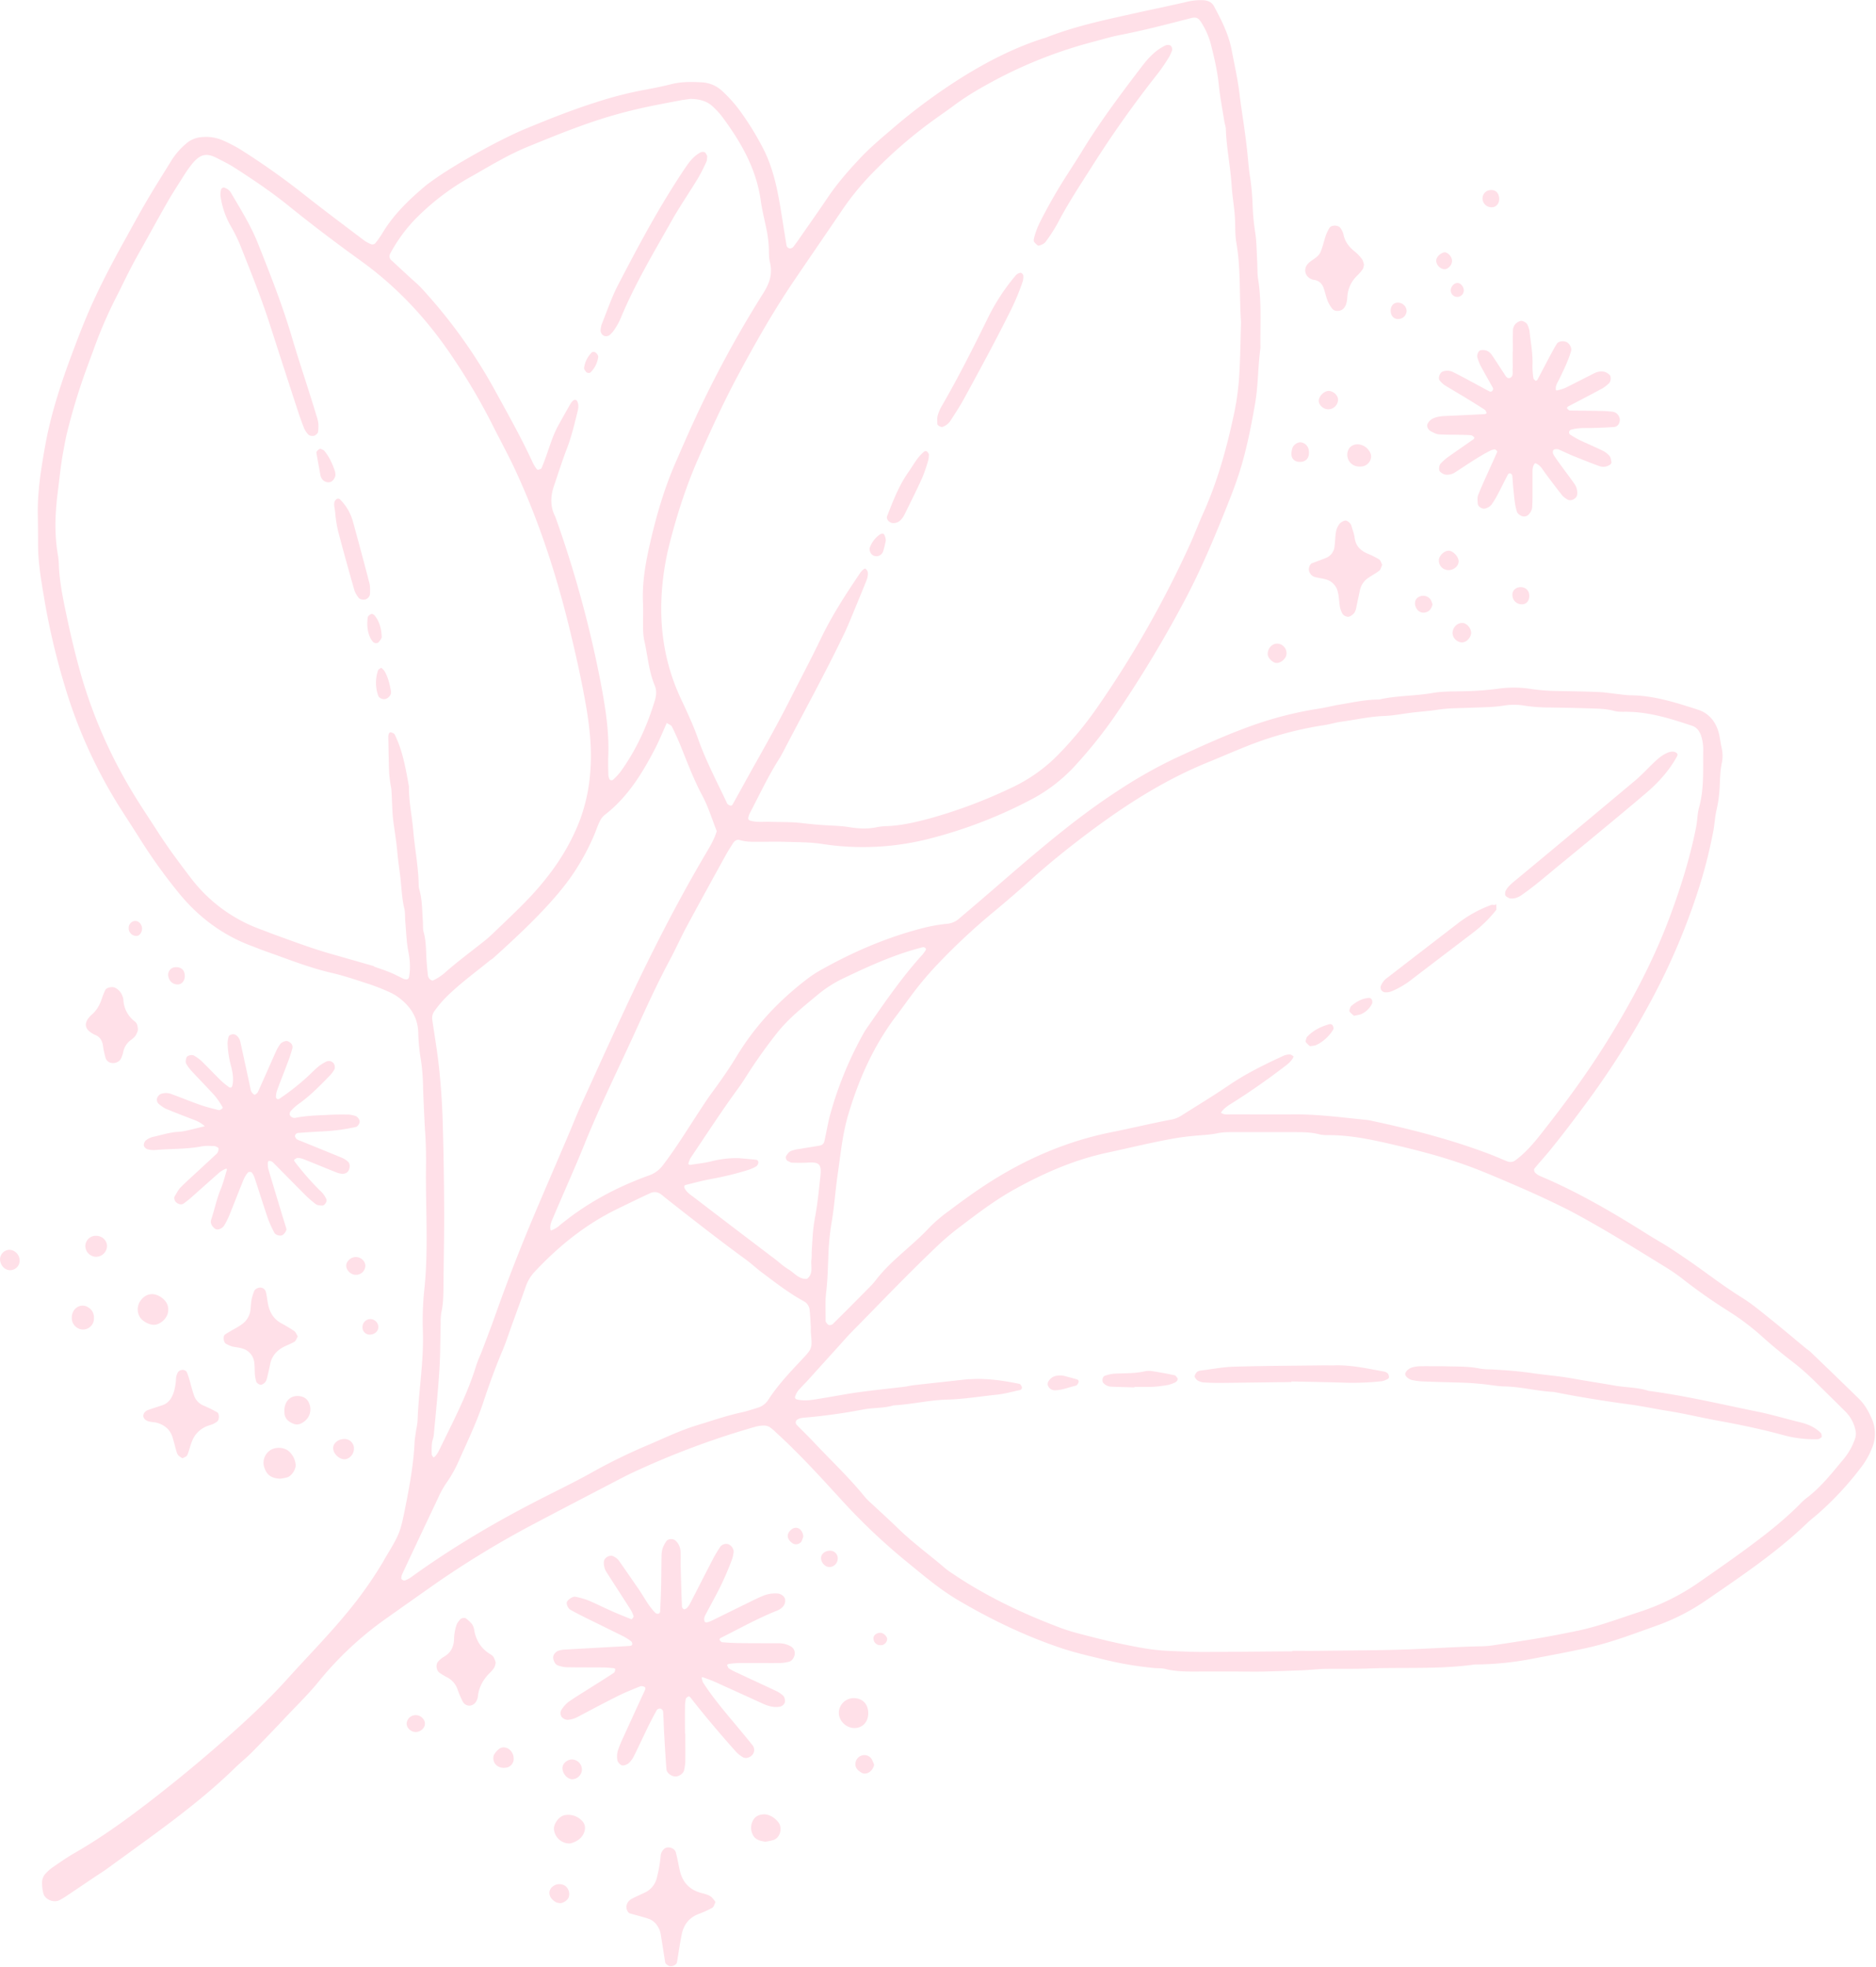 <?xml version="1.0" encoding="UTF-8" standalone="no"?><svg xmlns="http://www.w3.org/2000/svg" xmlns:xlink="http://www.w3.org/1999/xlink" data-name="Magical Botanicals" fill="#ffe0e8" height="1465.6" preserveAspectRatio="xMidYMid meet" version="1" viewBox="19.9 27.5 1398.2 1465.6" width="1398.2" zoomAndPan="magnify"><g data-name="33" id="change1_1"><path d="M26.65,958.88a8,8,0,0,1,7.87,8,7.09,7.09,0,0,1-6.7,7.2c-4.1.23-7.69-3.37-7.9-7.94A7.26,7.26,0,0,1,26.65,958.88Z" fill="inherit"/><path d="M943,1273.18c-9.12,0-18.25,0-27.38,0s-18.24.36-27.23-1.92c-2.56-.66-5.34-.44-8-.68a251.15,251.15,0,0,1-36.42-6.06c-11.47-2.75-23-5.35-34.15-9.14-26.52-9-51.55-21.09-75.68-35.28-14-8.23-26.16-18.71-38.62-28.86a458.25,458.25,0,0,1-49-46.52c-15.55-17-31.1-34.1-48.2-49.64a33.34,33.34,0,0,0-4.89-4.13,8.84,8.84,0,0,0-4.56-1.09,25.19,25.19,0,0,0-6.33,1,614.45,614.45,0,0,0-90.33,33.7c-4.37,2-8.66,4.26-12.95,6.49-20,10.42-40,20.8-59.9,31.32a706.09,706.09,0,0,0-78.28,47.72c-10.94,7.75-21.93,15.45-32.86,23.22a251.35,251.35,0,0,0-50.53,47c-7.4,9.17-15.9,17.46-24,26-8.47,9-17,17.9-25.66,26.68-4.14,4.2-8.78,7.9-13,12-20.81,20.3-43.94,37.75-67.37,54.83q-14.3,10.43-28.66,20.8c-2.17,1.57-4.47,3-6.69,4.45-7.57,5.09-15.12,10.2-22.7,15.26a49.33,49.33,0,0,1-5.5,3.29c-4.29,2.11-10.68-.55-11.88-5.08a32.39,32.39,0,0,1-1-7.91,10.12,10.12,0,0,1,3-7.26,32.9,32.9,0,0,1,4.84-4.23c5.32-3.62,10.57-7.38,16.15-10.57,19.16-10.93,37-23.75,54.48-37.15q30-23.06,58.36-48.12c16.15-14.22,31.86-28.88,46.2-44.82,14.71-16.36,30.22-32,44.19-49a298.5,298.5,0,0,0,26.92-38c.55-.93,1-1.9,1.57-2.82,11.36-18.85,11.28-18.87,15.78-41.6,2.91-14.74,5.41-29.51,6.17-44.54.16-3.2.76-6.38,1.22-9.56a60.57,60.57,0,0,0,1-6.34c.71-22,4.61-43.74,4-65.81a225.89,225.89,0,0,1,.86-30.57c3.49-31.07,1-62.19,1.43-93.28.08-5.9,0-11.81-.21-17.7-.18-5.36-.64-10.7-.89-16.05-.42-9.11-.89-18.23-1.13-27.34a144.12,144.12,0,0,0-1.69-19.22,137.56,137.56,0,0,1-1.84-19.2c-.19-11.16-5.38-19.42-13.87-26a35,35,0,0,0-6.82-4.21,151.82,151.82,0,0,0-14.9-6c-9.68-3.15-19.35-6.48-29.25-8.78-16.79-3.89-32.69-10.33-48.86-16-3.54-1.25-7-2.7-10.53-4-22.2-8.28-40.4-22.15-55.09-40.51a400.45,400.45,0,0,1-27.24-37.88c-5.4-8.64-11-17.13-16.47-25.77a366,366,0,0,1-40.77-90.7,528.33,528.33,0,0,1-15-64.14c-2.18-13.17-4.58-26.42-4.57-39.89q0-11.28-.2-22.55c-.3-17.25,2.44-34.15,5.45-51.06,4.15-23.34,11.47-45.71,19.69-67.83,3.18-8.54,6.42-17.07,9.89-25.49,8.17-19.87,18-38.94,28.4-57.72,6-10.8,11.85-21.65,18.08-32.3,6-10.18,12.32-20.13,18.52-30.18a54.24,54.24,0,0,1,10.64-12,19.29,19.29,0,0,1,11.71-4.75,31.25,31.25,0,0,1,15.73,2.51,106.88,106.88,0,0,1,12.85,6.65,555.19,555.19,0,0,1,46,32.42c15.12,12,30.62,23.55,46,35.22a24,24,0,0,0,5.63,3.05,3.11,3.11,0,0,0,2.83-.62,71.54,71.54,0,0,0,5.53-7.85c8.42-14,20.06-25.08,32.45-35.46,1.23-1,2.58-1.93,3.88-2.89,16.29-12,50.86-31.23,70.09-39.19,17.35-7.18,34.75-14.14,52.68-19.8a282.91,282.91,0,0,1,34.19-8.9c7.37-1.35,14.74-2.79,22-4.62,7.43-1.87,14.89-1.77,22.4-1.36a24.15,24.15,0,0,1,15.91,6.89,107.55,107.55,0,0,1,10.88,11.82,210.92,210.92,0,0,1,18.84,29.93c7.1,13.5,10.38,28.11,12.93,43,1.72,10,3.17,20.1,4.88,30.13a3.14,3.14,0,0,0,2.11,2,3.4,3.4,0,0,0,2.77-1c2-2.5,3.83-5.17,5.66-7.81,6.74-9.7,13.55-19.34,20.15-29.12,7.23-10.73,15.75-20.42,24.58-29.77,7-7.39,14.82-14,22.56-20.61A431.06,431.06,0,0,1,738.5,84.13c18.25-11.22,37.41-21,58-27.7,1-.33,2.09-.55,3.08-.94,21-8.31,43.08-13,65.05-17.88,13.07-2.92,26.2-5.59,39.25-8.61a44.88,44.88,0,0,1,12.73-1.37c3.43.2,6.44,1.44,8.07,4.48,5.57,10.38,10.91,20.77,13.17,32.62,2.11,11,4.62,22,5.94,33.2,1.12,9.57,2.74,19.09,4,28.64.87,6.38,1.62,12.75,2.21,19.15.44,4.8.9,9.57,1.69,14.35a187.6,187.6,0,0,1,1.81,20.82,172.27,172.27,0,0,0,1.81,19.18c1.22,7.38,1.16,15,1.6,22.46.25,4.29,0,8.65.66,12.86,2.76,17.08,1.47,34.27,1.75,51.42-1.92,13.81-1.61,27.88-4,41.58-3.14,17.93-6.65,35.86-12.35,53.21-2.68,8.14-5.79,16.15-9,24.11-9.39,23.4-19.11,46.64-31,69a899.58,899.58,0,0,1-52.4,86.75,343.26,343.26,0,0,1-28.08,35.22,120.33,120.33,0,0,1-32.64,25.91,346.5,346.5,0,0,1-77.83,30.08,199.41,199.41,0,0,1-79.75,3.72c-9-1.35-18.19-1.25-27.3-1.55-7-.23-14,0-20.94,0-4.3,0-8.55,0-12.75-1.31-2.31-.71-4.08.78-5.28,2.7-2,3.18-4,6.36-5.81,9.65-9.57,17.39-19.17,34.77-28.57,52.25-4.32,8-8,16.37-12.32,24.41-9.1,17-17.18,34.58-25.17,52.16-12.86,28.31-26.74,56.16-38.4,85-7.43,18.39-15.64,36.47-23.37,54.74-1.19,2.82-2.72,5.68-2.27,9,.13,1,.36,1.25,1.29.75a23.12,23.12,0,0,0,4.16-2.26c20.33-17.17,43.35-29.57,68.29-38.54A21.64,21.64,0,0,0,514,895.82c9.81-12.8,18.15-26.57,27-40,3.23-4.94,6.45-9.9,9.95-14.64,6.38-8.64,12.5-17.44,18.07-26.63,13.81-22.78,31.77-41.79,52.94-57.84a82.47,82.47,0,0,1,9.42-6.17c24.4-13.75,49.93-24.72,77.16-31.62a121.89,121.89,0,0,1,17.4-3,15.48,15.48,0,0,0,8.71-3.77c4.89-4.19,9.82-8.33,14.71-12.52,15.89-13.62,31.59-27.46,47.7-40.82,17.75-14.73,35.92-28.93,55.3-41.55a351.94,351.94,0,0,1,44.79-25.32c18.51-8.53,37-17,56.28-23.83a270.45,270.45,0,0,1,49.79-12.56c4.77-.71,9.44-2,14.19-2.8,10.05-1.62,20-3.95,30.28-3.93,13.11-3,26.65-2.57,39.88-4.88,7.87-1.37,16-1.08,24.09-1.34a210.9,210.9,0,0,0,24.05-1.75,83.7,83.7,0,0,1,25.67.14,147.35,147.35,0,0,0,20.85,1.48c9.65.2,19.32.33,29,.75,4.8.21,9.58,1,14.37,1.52,3.2.34,6.4.88,9.6.91,17.45.16,33.84,5.48,50.14,10.71,8.68,2.78,13.94,9.71,15.92,18.77.68,3.14,1.08,6.35,1.74,9.49a26.41,26.41,0,0,1,.26,11.19c-1.3,5.81-1.34,11.71-1.64,17.6a97.17,97.17,0,0,1-2.33,17.52c-1.25,5.19-1.46,10.61-2.42,15.88a371.29,371.29,0,0,1-13.12,49.7,489.45,489.45,0,0,1-31.73,73.83,623.12,623.12,0,0,1-50.62,80.24c-8.62,11.65-17.34,23.2-26.51,34.42-3.72,4.56-7.72,8.88-11.43,13.44-.42.52-.1,2.23.47,2.84a11.82,11.82,0,0,0,3.9,2.68c28.29,11.93,54.63,27.4,80.52,43.74,5,3.15,10.2,6,15.15,9.17,6.74,4.38,13.41,8.87,20,13.54,11.36,8.09,22.46,16.51,34.34,23.9,7.26,4.51,13.9,10,20.6,15.4,9.21,7.37,18.21,15,27.31,22.54,1.24,1,2.66,1.85,3.81,3,12,11.54,24,23.07,35.85,34.71,4.27,4.18,7.15,9.32,9.53,14.8a27.35,27.35,0,0,1,.18,21.88,58.62,58.62,0,0,1-7.84,14,235.09,235.09,0,0,1-32.81,35.33c-2.44,2.1-5,4-7.35,6.26-22.91,22.1-49.25,39.73-75.32,57.68a159.67,159.67,0,0,1-37.12,19.06c-17.17,6.11-34.2,12.68-52,16.61-13.59,3-27.29,5.53-41,8.14a232.09,232.09,0,0,1-41.57,4.21,12.32,12.32,0,0,0-1.61.07c-26.16,3.65-52.52,1.89-78.77,2.92-10.73.42-21.48.09-32.21.29-5.36.1-10.7.76-16,1q-15.29.63-30.57,1c-5.9.14-11.81,0-17.72,0Zm40.18-15.07c0-.11,0-.23,0-.35,6.44,0,12.88.07,19.32,0,22.53-.3,45.08-.27,67.59-1.1,18.22-.67,36.41-2,54.65-2.31a59.88,59.88,0,0,0,8-.71c11.65-1.77,23.31-3.5,34.92-5.47,9-1.53,17.9-3.32,26.82-5.12,16.34-3.28,31.87-9.29,47.67-14.4a168.17,168.17,0,0,0,44.43-22.23c10.56-7.35,21.14-14.69,31.54-22.27,15.18-11.06,30.11-22.45,43.37-35.84a43.35,43.35,0,0,1,4.75-4.35c10.86-8.14,19.08-18.78,27.68-29.06a48.09,48.09,0,0,0,8.6-15.35,11.31,11.31,0,0,0,.26-6.29,27.41,27.41,0,0,0-7.6-13.93c-7.6-7.57-15.26-15.08-22.9-22.62a173.17,173.17,0,0,0-15.68-13.81c-8.07-6.21-16-12.69-23.54-19.49a185.38,185.38,0,0,0-24.33-18.43,405.08,405.08,0,0,1-34.27-24,136.51,136.51,0,0,0-13.21-9.18c-21.93-13.47-43.75-27.14-66.39-39.41-8-4.34-16.26-8.26-24.51-12.13s-16.61-7.5-25-11.11c-7.37-3.19-14.78-6.31-22.24-9.3-19.45-7.78-39.61-13.39-59.93-18.19-17.69-4.17-35.49-8.38-53.91-8.23a24.72,24.72,0,0,1-6.37-.65c-5.8-1.52-11.69-1.56-17.59-1.57-15,0-30-.06-45.07,0-4.29,0-8.68-.08-12.82.8-5.3,1.14-10.63,1.34-16,1.8-5.87.51-11.68,1.25-17.51,2.27C877.63,879,861.53,883,845.3,886.48c-24.39,5.22-46.87,15-68.57,26.95-14.16,7.77-27,17.43-39.83,27.19a201.3,201.3,0,0,0-16.13,13.28c-22.65,21.34-44.1,43.9-65.94,66.06-3.39,3.43-6.54,7.1-9.78,10.68q-11.34,12.52-22.67,25.06c-2.52,2.78-5.24,5.39-7.67,8.25a15,15,0,0,0-2.15,4.18c-.43,1.09.18,2,1.48,2.33,6.44,1.5,12.74,0,19.05-1,9-1.46,17.93-3.21,26.94-4.45,11.15-1.53,22.35-2.65,33.51-4,2.66-.32,5.28-1,7.94-1.28,13.3-1.5,26.61-2.94,39.92-4.4.53-.06,1.07,0,1.61,0,12.41-.8,24.57,1,36.67,3.48.74.15,1.47,1.37,1.79,2.25a1.87,1.87,0,0,1-1.54,2.37c-5.74,1.25-11.46,2.85-17.28,3.45-12.26,1.27-24.45,3.32-36.8,3.64-13.43.34-26.55,3.61-39.94,4.31-7.27,2.21-14.92,1.64-22.29,3a423.57,423.57,0,0,1-44.56,6.19,21.38,21.38,0,0,0-3.17.52c-.5.12-.93.53-1.43.67a2.63,2.63,0,0,0-.91,4c4.49,4.59,9.11,9,13.51,13.73,12.5,13.27,25.81,25.78,37.32,40a47.54,47.54,0,0,0,4.53,4.56c6.65,6.23,13.45,12.32,20,18.7,11.13,10.92,23.8,20,35.57,30.16a54.07,54.07,0,0,0,5.24,3.74c24.09,16.35,50.15,28.84,77.25,39.26a146.3,146.3,0,0,0,15.24,5.07c11.4,3,22.82,5.95,34.35,8.33,11,2.27,22.07,4.48,33.35,5,9.11.39,18.23.84,27.35.83C939.22,1258.52,961.22,1258.27,983.22,1258.11ZM944.85,267.64c-1.4-20.52-.08-39.87-3.45-59-1.2-6.81-.66-13.92-1.23-20.86-.61-7.46-1.88-14.88-2.35-22.34-.88-13.91-3.81-27.61-4.27-41.56-.07-2.11-.88-4.18-1.21-6.3-1.42-9-3.18-18-4.08-27-1-10.19-3.35-20-5.85-29.92a56.56,56.56,0,0,0-7-16.13c-2.32-3.72-3.93-4.54-7.93-3.51-17.63,4.56-35.24,9.16-53.13,12.63-6.3,1.22-12.47,3.11-18.68,4.75A337.34,337.34,0,0,0,761,87.51c-10.42,5.61-20.6,11.46-30.07,18.57-4.29,3.21-8.72,6.24-13.08,9.36A346.75,346.75,0,0,0,672.57,154a204.14,204.14,0,0,0-23.79,28.29c-12.34,18.19-24.81,36.3-37.15,54.49-15.36,22.67-28.85,46.45-41.77,70.56-10.64,19.87-20,40.35-29.12,60.93s-16.07,42-21.67,63.85A200.84,200.84,0,0,0,512.83,475c-.9,25.54,3.68,50.1,14.62,73.39,4.55,9.7,9.13,19.46,12.68,29.55,5.89,16.75,14.24,32.32,21.71,48.32a3.18,3.18,0,0,0,1.18,1.08c1.07.69,2.28.75,2.81-.18,4.73-8.39,9.33-16.85,14-25.25,10-17.77,20-35.5,29.2-53.69,7.49-14.84,15.34-29.51,22.51-44.5,8.38-17.49,18.88-33.65,29.73-49.63a12,12,0,0,1,2.21-2.3c.38-.33,1.27-.68,1.44-.51a5.14,5.14,0,0,1,1.68,2.3c.55,2.73-.41,5.29-1.42,7.78q-5.44,13.41-11,26.78c-1.64,3.95-3.31,7.91-5.16,11.76C634.91,529.38,619.05,558,604,587c-1.24,2.38-2.55,4.73-4,7-8,12.75-14.35,26.37-21.32,39.66a14.57,14.57,0,0,0-1,3,1.83,1.83,0,0,0,1.46,2.4c4.7,1.44,9.53.74,14.32.88,8,.24,16.13,0,24.08.95,5.86.69,11.71,1.24,17.6,1.6s11.83.48,17.63,1.43c7,1.13,13.8,1.51,20.75,0a48.4,48.4,0,0,1,8-.78c10.78-.52,21.19-3,31.55-5.77a373.59,373.59,0,0,0,61.58-23.24,118.74,118.74,0,0,0,35-25.3,269.36,269.36,0,0,0,27.6-33.49,775.32,775.32,0,0,0,69.88-122.87c3.3-7.32,6.11-14.88,9.42-22.2,10.85-24.08,17.81-49.36,23.23-75.1a192.63,192.63,0,0,0,3.68-27.05C944.34,294.26,944.45,280.3,944.85,267.64ZM298.67,747.54l-.07.26c4,1.45,8.13,2.76,12.09,4.4,3.46,1.42,6.76,3.23,10.15,4.83a5.26,5.26,0,0,0,1.55.29,1.94,1.94,0,0,0,2.33-1.61c1.27-6.39.73-12.87-.48-19.12-1.44-7.43-1.61-14.92-2.28-22.38-.28-3.21,0-6.53-.72-9.62-1.63-6.83-2-13.78-2.68-20.71s-1.88-13.8-2.47-20.72c-.63-7.5-1.83-14.89-2.87-22.32-1.11-7.94-1-16.05-1.55-24.08-.14-2.13-.68-4.23-.95-6.35-.34-2.65-.76-5.31-.84-8-.28-8.58-.41-17.16-.59-25.75a6.55,6.55,0,0,1,.16-1.59c.29-1.3,1.05-2.06,2-1.76s2.22.78,2.61,1.56c6.05,12.16,8.16,25.42,10.62,38.59-.13,11.31,2.33,22.38,3.28,33.59,1.14,13.34,3.79,26.53,4,40a12.63,12.63,0,0,0,.43,3.18c2.25,7.83,2.1,15.92,2.68,23.93.19,2.67-.14,5.48.58,8,1.93,6.83,1.68,13.82,2.15,20.76.25,3.75.56,7.5,1,11.22A5.3,5.3,0,0,0,340,757c.63.68,2.1,1.47,2.65,1.18a41.12,41.12,0,0,0,8.1-5.13c9.61-8.59,20-16.19,30.06-24.22,2.51-2,4.91-4.16,7.23-6.4,8.11-7.82,16.37-15.5,24.2-23.6,17.29-17.9,31.55-37.73,40.31-61.39a130.7,130.7,0,0,0,7.38-36.07c1.28-17.18-.82-34.26-3.85-51.18-3.12-17.4-7-34.63-11.14-51.83-9.8-40.76-22.61-80.49-40.09-118.62-5.81-12.66-12.56-24.89-18.8-37.36a457.89,457.89,0,0,0-27.75-47.11C339.49,266.82,316.79,242,289,222c-18.28-13.18-36.25-26.75-53.77-40.93-12.94-10.48-26.74-19.77-40.75-28.74-4-2.6-8.43-4.7-12.7-6.93-8.16-4.27-12.72-2.85-18.34,3.8a84.92,84.92,0,0,0-6.52,9.17c-4,6.32-8.12,12.64-11.88,19.14C138.9,188.18,133,199,127,209.76c-3.14,5.62-6.34,11.2-9.3,16.91-4,7.62-7.61,15.39-11.55,23a334.5,334.5,0,0,0-16.5,38.4c-1.47,4-3,8-4.45,12.06a457.29,457.29,0,0,0-15.53,50.68c-1,4.16-1.69,8.39-2.5,12.59-2,10.54-3,21.21-4.34,31.84-1.92,15.56-2.45,31,.33,46.42a61.07,61.07,0,0,1,.63,8c.56,10.74,2.54,21.32,4.71,31.78,3.47,16.77,7.32,33.48,12.09,50A363.63,363.63,0,0,0,118.69,618c6.08,10.11,12.7,19.89,19.08,29.82,7.55,11.74,15.91,22.89,24.37,34a114.25,114.25,0,0,0,52.48,38.44c3.52,1.3,7,2.73,10.53,4,14.1,5.11,28.15,10.39,42.62,14.45C278.08,741.63,288.37,744.6,298.67,747.54ZM929.86,856.73c2.35,1.73,5,1.26,7.59,1.27,16.1,0,32.21.07,48.31,0,17.75-.08,35.28,2.42,52.89,4.12a26.61,26.61,0,0,1,3.17.55c29.89,6.37,59.46,14,88.08,24.84,4.51,1.71,8.92,3.68,13.39,5.47a6.1,6.1,0,0,0,6.1-.83c6.95-5.15,12.66-11.59,18-18.32,18-22.71,35.22-46,50.5-70.66,18.41-29.67,34.65-60.43,46.86-93.28,8-21.66,14.89-43.59,19.33-66.26.92-4.73.86-9.69,2.14-14.3,3.92-14.23,2.88-28.75,3.11-43.2a32.55,32.55,0,0,0-1.33-9.5c-1.06-3.65-3.12-7-7-8.27-15.79-5.27-31.64-10.24-48.53-10.43-3.21,0-6.56.17-9.6-.66-6.33-1.74-12.76-1.65-19.17-1.88-9.66-.34-19.32-.46-29-.64a121.41,121.41,0,0,1-17.63-1.23,48.86,48.86,0,0,0-16-.26c-8,1.4-16,1.28-24,1.64-8.58.39-17.25.2-25.69,1.51-6.38,1-12.77,1.39-19.15,2.16-6.9.84-13.78,2.26-20.7,2.51-10.79.39-21.25,2.8-31.86,4.24-4.24.57-8.37,1.89-12.6,2.55a263.23,263.23,0,0,0-48.26,12.07c-13.13,4.71-25.83,10.45-38.74,15.7-31.59,12.83-60.07,30.94-87.19,51.16-15.46,11.53-30.56,23.62-44.93,36.56-9.56,8.62-19.37,17-29.27,25.2A475.23,475.23,0,0,0,718.76,746a247.74,247.74,0,0,0-19.67,23.38c-3.85,5.16-7.58,10.41-11.46,15.54-16.73,22.12-27.74,47-35.57,73.42-4.28,14.48-5.66,29.44-7.82,44.26-1.78,12.19-2.52,24.54-4.66,36.66a190.16,190.16,0,0,0-2.34,25.59c-.35,8.57-.55,17.12-1.59,25.67-.83,6.88-.33,13.92-.4,20.9a2.63,2.63,0,0,0,.34,1.52c.6.78,1.28,1.81,2.11,2a3.52,3.52,0,0,0,2.88-.71q14.29-14.16,28.41-28.5a55.75,55.75,0,0,0,4.16-4.9c11.35-14.46,26.67-24.84,39.12-38.2a111.35,111.35,0,0,1,14.65-12.55c8.57-6.45,17.24-12.8,26.18-18.71,29.38-19.41,61-33.33,95.76-40.24,14.7-2.92,29.28-6.5,44-9.26a21.11,21.11,0,0,0,7.43-2.92c11.77-7.47,23.74-14.67,35.25-22.52,12.92-8.82,26.86-15.63,41-22.15a11.72,11.72,0,0,1,4.65-.95c.92,0,1.88.77,2.73,1.34.13.08-.2,1-.46,1.47-2,3.34-5.17,5.4-8.13,7.66Q958,837,939.67,848.64C936.11,850.91,932.28,853,929.86,856.73ZM534.61,101.19c-1.84.27-5,.62-8.18,1.22-9.46,1.81-18.95,3.53-28.34,5.65s-18.72,4.56-27.94,7.43c-20,6.24-39.31,14.2-58.65,22.09a218.39,218.39,0,0,0-20.16,10c-6.61,3.54-13,7.46-19.57,11.12a182.42,182.42,0,0,0-43.32,33.07,118,118,0,0,0-17.76,24.76,4,4,0,0,0,.41,4.44q7.65,7.11,15.35,14.18c2.36,2.18,4.88,4.21,7.06,6.56a384.64,384.64,0,0,1,55.34,76.82c9.81,17.85,19.79,35.63,28.32,54.15a28.69,28.69,0,0,0,2.49,4.06c.27.4.91.95,1.22.86,1-.26,2.39-.58,2.67-1.28,1.83-4.42,3.49-8.93,5-13.47,2.09-6.09,4.14-12.19,7.23-17.86s6.26-11.24,9.46-16.82a9.51,9.51,0,0,1,2.13-2.35,2.13,2.13,0,0,1,1.53-.35,1.7,1.7,0,0,1,1.06.81c1.41,2.52,1.07,5.27.43,7.82-2.34,9.35-4.51,18.73-8,27.77s-6.34,18.21-9.48,27.33c-2.74,7.91-3.14,15.73.87,23.39a837.9,837.9,0,0,1,33.87,123.87c3.39,17.95,6.32,35.85,5.62,54.19-.19,4.82-.05,9.65.05,14.48a9.53,9.53,0,0,0,.81,3,1.52,1.52,0,0,0,1,.77,2.09,2.09,0,0,0,1.55-.19,49.1,49.1,0,0,0,5.49-5.79c11.76-16.23,20-34.18,25.77-53.31,1.11-3.67,1.52-7.49,0-11.07-4.61-11-5.33-22.92-8-34.38a47.28,47.28,0,0,1-.71-9.61c-.11-5.9.17-11.81-.11-17.7-.65-14.07,1.57-27.9,4.58-41.45,4.77-21.43,10.76-42.6,19.56-62.82,4.28-9.83,8.53-19.68,13-29.44a832.38,832.38,0,0,1,52.77-97.55c4.55-7.3,6.78-14.21,4.68-22.7-1-4.09-.55-8.54-.91-12.81a90.17,90.17,0,0,0-1.22-9.56c-1.5-7.89-3.59-15.69-4.7-23.62-3.39-24.2-15.22-44.38-29.52-63.43a59.64,59.64,0,0,0-5.49-5.88C547.57,103.21,542.12,101.34,534.61,101.19ZM516.84,566.28c-3,6.66-5.59,13.13-8.78,19.28-9.7,18.64-20.62,36.38-37.71,49.44a14.34,14.34,0,0,0-3.69,5.13c-1.41,2.88-2.41,6-3.62,8.94a170.18,170.18,0,0,1-13.38,25.59c-14.34,23.14-41.72,48.44-62.24,66.93-.79.71-1.79,1.18-2.62,1.86-9.53,7.81-19.5,15.09-28.54,23.5a84.52,84.52,0,0,0-12.81,14.38,8.61,8.61,0,0,0-1.37,6.13c1.76,12.19,3.87,24.33,5.13,36.57,1.33,12.78,2.22,25.63,2.61,38.48.67,22,1,44,1.1,65.94.1,18.23-.32,36.47-.48,54.7-.06,7.5.05,15-1.59,22.41a42.59,42.59,0,0,0-.51,8c-.31,11.79-.2,23.61-1,35.37-1,16-2.67,32-4.14,48-.2,2.11-1.15,4.16-1.37,6.27a54.89,54.89,0,0,0-.16,8c0,.82.79,1.62,1.22,2.43a4.58,4.58,0,0,0,1.36-.83,25.6,25.6,0,0,0,2.69-4c10-20.76,20.93-41.08,27.75-63.23,1.25-4.09,3.17-8,4.69-12,3-8,6.12-16,9-24.09q12.3-34.86,26.51-69c9.5-22.74,19.36-45.33,29-68,3.15-7.39,6.08-14.89,9.4-22.2,11.31-24.88,22.59-49.78,34.17-74.52,17.73-37.88,36.7-75.13,57.92-111.21,3.24-5.51,6.71-11,8.71-17.67-3.46-8.71-6.26-18.06-10.77-26.49-6.1-11.41-10.67-23.37-15.44-35.3q-3.29-8.21-7.21-16.13C520.14,567.89,518.32,567.3,516.84,566.28Zm107.37,450c-.18-2.75-.37-7.57-.86-12.36a8.27,8.27,0,0,0-4.16-6.58c-11.37-6.17-21.51-14.11-31.81-21.83-3.85-2.9-7.37-6.25-11.26-9.1-20.36-14.87-40.2-30.4-60-46-1.27-1-2.44-2.11-3.76-3a7.62,7.62,0,0,0-7.66-.8c-8.29,3.79-16.46,7.82-24.66,11.8-23.48,11.4-43.42,27.46-61.21,46.37A30.26,30.26,0,0,0,412,985.6c-3.37,9.6-6.89,19.15-10.36,28.71-2.37,6.55-4.48,13.22-7.2,19.62-5.46,12.84-10.13,26-14.54,39.18-4.93,14.79-11.7,28.76-18,42.94a92.62,92.62,0,0,1-9.44,16.8,70.49,70.49,0,0,0-6.16,11.26q-13.47,28.32-26.75,56.73a7.63,7.63,0,0,0-.54,3.09c0,.37.66.83,1.11,1.1a1.87,1.87,0,0,0,1.34.34,20.76,20.76,0,0,0,4.29-2.08c30.9-22.42,63.68-41.71,97.64-59,12.42-6.34,25-12.41,37.16-19.2a421,421,0,0,1,41.86-20.52c12.33-5.19,24.4-11.13,37.26-15,10.76-3.24,21.37-7,32.4-9.39,4.17-.91,8.28-2.22,12.35-3.54a13.87,13.87,0,0,0,7.75-5.46c7-10.9,15.79-20.28,24.61-29.68,8.65-9.21,8.55-8.67,7.43-21.44C624.17,1019.46,624.21,1018.92,624.21,1016.32ZM570.55,890.59c4.24.38,8.49.72,12.72,1.19a1.93,1.93,0,0,1,1.81,2.28,4.08,4.08,0,0,1-1.44,2.57,28.66,28.66,0,0,1-5.83,2.66,229.18,229.18,0,0,1-28.09,6.87c-6.29,1.19-12.5,2.85-18.72,4.39-1.16.28-1.39,1.37-.76,2.6,1.53,3,4.34,4.72,6.86,6.65q30,23,60.16,45.84c3.42,2.6,6.58,5.61,10.24,7.79,4.45,2.64,7.79,7.58,13.84,7.1,5.28-4,2.51-9.84,3.4-14.84a45.44,45.44,0,0,0,.11-4.82c.53-8.55.77-17.09,2.4-25.59,1.91-10,2.88-20.15,4-30.26,1.08-9.71-.12-11.79-9.9-11.08a108,108,0,0,1-11.24,0c-1,0-1.93-.78-2.92-1.12a3,3,0,0,1-1.25-4.05c.88-1.27,1.87-2.77,3.18-3.39a24.13,24.13,0,0,1,6.19-1.56c5.28-.93,10.58-1.71,15.86-2.64a4.05,4.05,0,0,0,3.15-3.27c1.58-6.78,2.62-13.71,4.48-20.41a274.09,274.09,0,0,1,24.41-59.37c1-1.87,2.21-3.68,3.43-5.44,12.89-18.48,25.59-37.1,40.82-53.81.71-.79,1.26-1.72,1.92-2.57.87-1.13.85-2-.15-2.55a2.31,2.31,0,0,0-1.46-.38c-20.4,5.11-39.46,13.73-58.31,22.74A91.38,91.38,0,0,0,630.34,768c-11.08,9.25-22.51,18.11-31.6,29.67-7,8.88-13.58,18-19.72,27.41-2.92,4.49-5.72,9.08-8.88,13.4-12.36,16.89-23.73,34.45-35.42,51.79a17.7,17.7,0,0,0-1.78,4.45c-.06.17.82,1,1.18.91,5.77-.9,11.63-1.49,17.27-3A75.54,75.54,0,0,1,570.55,890.59Z" fill="inherit"/><path d="M530.67,1319.55c0,7,.07,14,0,20.91a34.82,34.82,0,0,1-.93,6.31c-.47,2.24-3.46,4.44-6,4.61-3.06.22-6.92-2.43-7.13-5.27-.69-9.07-1.22-18.15-1.74-27.24-.3-5.34-.38-10.7-.77-16a3,3,0,0,0-2-2.08,3,3,0,0,0-2.62,1c-2.36,4.2-4.59,8.48-6.71,12.8-3.53,7.22-6.87,14.54-10.45,21.73a18.15,18.15,0,0,1-3.78,5.11,8.42,8.42,0,0,1-4.26,1.76c-1.53.25-4.17-2.4-4.29-4.22a18,18,0,0,1,.23-6.31,88.87,88.87,0,0,1,4.21-10.41q8-17.57,16.08-35.06c.57-1.23.61-2.24-.5-2.68a4.38,4.38,0,0,0-2.93-.31c-5.45,2.23-11,4.4-16.21,7-10.06,5-20,10.31-29.95,15.55a19.26,19.26,0,0,1-7.59,2.42c-2,.16-4.53-1.2-5.23-2.9a4.89,4.89,0,0,1,.3-4.62,22.66,22.66,0,0,1,5.29-5.89c6.17-4.26,12.61-8.13,18.94-12.16,5-3.15,10-6.25,14.86-9.53.67-.44.81-1.77,1-2.72,0-.14-.86-.67-1.35-.71-2.65-.23-5.31-.47-8-.5-9.12-.08-18.24,0-27.35-.17a21.67,21.67,0,0,1-6.19-1.39c-2.13-.7-3.76-4.26-3.34-6.71a6.15,6.15,0,0,1,4.28-4.32,22.9,22.9,0,0,1,3.13-.65c11.77-.69,23.53-1.32,35.3-2,4.81-.26,9.63-.47,14.43-.82,1.38-.1,1.95-.94,1.65-1.94a2.71,2.71,0,0,0-.64-1.41,43,43,0,0,0-5.35-3.48c-10.55-5.27-21.15-10.42-31.71-15.66-2.88-1.42-5.7-3-8.49-4.54-1.57-.89-3-4.27-2.5-5.58.75-2,4.64-4.48,6.48-4a63,63,0,0,1,9.25,2.59c5.92,2.48,11.66,5.41,17.54,8,4.88,2.17,9.84,4.16,14.8,6.14.24.1.88-.55,1.19-1s.59-1,.47-1.3a21.88,21.88,0,0,0-1.9-4.34c-6-9.5-12.18-18.94-18.24-28.42a13,13,0,0,1-2-7.64c.11-3.1,4.38-5.62,7.14-4.17a10,10,0,0,1,1.4.78,11.07,11.07,0,0,1,2.42,2.08c4.93,7,9.77,14.08,14.66,21.12,4.28,6.13,7.56,13,12.94,18.32a2.58,2.58,0,0,0,1.49.49,1.75,1.75,0,0,0,1.91-1.84c.33-6.43.6-12.85.75-19.28.16-7,.13-13.94.28-20.91a24,24,0,0,1,.69-6.35,22.1,22.1,0,0,1,2.88-5.64c1.38-2.12,5.44-2.1,7.13-.24a11.81,11.81,0,0,1,3.44,7.09c.3,4.26,0,8.57.16,12.85.25,9.64.53,19.29.93,28.93,0,.76,1.07,2.11,1.61,2.09a4.11,4.11,0,0,0,2.59-1.52,22.74,22.74,0,0,0,2.52-4.08c5.65-11,11.22-22,16.91-32.89,1.48-2.83,3.23-5.52,5-8.21a5.51,5.51,0,0,1,5.71-1.87c2.37.64,4.53,3.8,4.15,6.14a28.06,28.06,0,0,1-1,4.69,217.4,217.4,0,0,1-13.25,29.26c-2,3.8-4.07,7.55-6.07,11.35-1,1.83-2.08,3.6-1.37,5.93.4,1.33,2,1.3,5.73-.51,8.67-4.23,17.3-8.53,26-12.77,3.85-1.88,7.68-3.84,11.63-5.48a24.29,24.29,0,0,1,11-1.84c2.76.18,5.54,2.29,5.75,4.62.27,3-1.17,5.11-3.43,6.77a13.45,13.45,0,0,1-2.84,1.48c-14.45,5.79-28,13.35-41.92,20.35-.39.2-.87,1.15-.74,1.31.55.71,1.28,1.73,2,1.79,4.27.36,8.55.6,12.83.65,9.65.11,19.31.09,29,.12a18.23,18.23,0,0,1,9.26,2.31,5.77,5.77,0,0,1,3,5.27c0,2.7-2.13,5.75-4.3,6.2a33.17,33.17,0,0,1-6.31.94c-10.19.07-20.38-.06-30.57,0a73.12,73.12,0,0,0-7.94.69,3.16,3.16,0,0,0-1.35.71c.4.93.68,2.14,1.43,2.65a39.4,39.4,0,0,0,5.61,3c10.19,4.77,20.41,9.47,30.58,14.29a24.24,24.24,0,0,1,3.92,2.77c1.4,1.05,2.2,4.35,1.26,5.9a5.23,5.23,0,0,1-3.79,2.61c-4.42.65-8.47-.56-12.43-2.37q-18.27-8.36-36.59-16.62c-2.41-1.09-5-1.89-7.45-2.82-1.17-.44-1.6-.15-1.3.86a11.32,11.32,0,0,0,.84,2.79c6.39,9.94,13.87,19,21.45,28.09,5.16,6.17,10.33,12.32,15.35,18.6a5.59,5.59,0,0,1,.83,6c-1.29,2.88-5.56,4.63-8,3a23.24,23.24,0,0,1-5-4c-11.79-13.19-23.24-26.68-34.12-40.64-.29-.37-1.14-.77-1.39-.61-.77.47-1.81,1.12-1.95,1.86a34.12,34.12,0,0,0-.59,6.38c-.07,6.43,0,12.87,0,19.3Z" fill="inherit"/><path d="M1147.45,289.65c0-5.36-.12-10.71.07-16.06a8,8,0,0,1,1.62-4.4,8.59,8.59,0,0,1,3.87-2.47c1.57-.55,4.76,1.31,5.33,2.79a19.35,19.35,0,0,1,1.48,4.55c.88,8.51,2.61,16.94,2.25,25.58a58.29,58.29,0,0,0,.67,9.59c.1.77,1,1.48,1.7,2.07.13.11,1.08-.36,1.29-.76,3.28-6.13,6.48-12.32,9.75-18.46,1.51-2.82,3.06-5.62,4.72-8.36,1.14-1.89,4.93-2.47,7.3-1.28s4,4.5,3.34,6.66c-2.08,7.25-5.46,13.94-8.69,20.71-1.13,2.36-2.84,4.55-2.71,7.44,0,1,.15,1.42,1.14,1.14a34.53,34.53,0,0,0,5.91-1.79c7.21-3.53,14.32-7.29,21.51-10.87a11.36,11.36,0,0,1,7.8-1.12,8.4,8.4,0,0,1,3.88,2.48c1.19,1.29.74,4.84-.55,6a27.84,27.84,0,0,1-5,3.89c-8.49,4.57-17.07,9-25.59,13.49a2.11,2.11,0,0,0-.79,1.28c.63.65,1.4,1.63,2.14,1.65,7.5.2,15,.18,22.5.33a92.8,92.8,0,0,1,9.58.62,6.13,6.13,0,0,1,4.73,3.9c1.42,3-.52,7.22-3.66,7.45-5.33.4-10.67.57-16,.74s-10.7-.31-15.92,1.22a2.12,2.12,0,0,0-1.75,2.37,1.83,1.83,0,0,0,.7,1.28,69.57,69.57,0,0,0,6.85,4c5.8,2.77,11.73,5.25,17.51,8.07a16.09,16.09,0,0,1,5,3.84c.92,1.07,1.11,2.84,1.43,4.34.27,1.21-.47,1.94-1.53,2.58a8.77,8.77,0,0,1-7.72.61c-6.55-2.35-13-5-19.44-7.58-3.47-1.42-6.84-3.08-10.27-4.58-1.75-.77-4.09-.31-4.44.64-.63,1.7.22,3,1,4.24,1.75,2.69,3.67,5.27,5.56,7.87,3.15,4.33,6.43,8.58,9.48,13a11.53,11.53,0,0,1,1.9,7.64c-.25,3.07-4.72,5.42-7.31,3.74a15,15,0,0,1-3.77-2.93c-4-5-7.85-10.18-11.72-15.31-1.29-1.71-2.47-3.51-3.73-5.24-1.45-2-4.57-4-5.11-3.32-1.42,1.75-1.66,3.87-1.66,6,0,5.36,0,10.72,0,16.08,0,3.74,0,7.51-.34,11.22a8.92,8.92,0,0,1-2.09,4.2,4.78,4.78,0,0,1-4.14,2c-2-.15-4.45-1.87-5-3.5-1.85-5.64-2.07-11.55-2.73-17.38-.35-3.18-.46-6.39-.77-9.58a2.4,2.4,0,0,0-.87-1.3,1.55,1.55,0,0,0-2.46.61c-2.52,4.72-4.81,9.56-7.32,14.29a65.75,65.75,0,0,1-5,8.23,9.47,9.47,0,0,1-4,2.52c-2.41,1-5.92-1-6.1-3.54-.15-2.09-.45-4.43.28-6.28,2.55-6.47,5.51-12.77,8.34-19.13,2-4.39,4-8.76,5.91-13.17.1-.24-.41-.87-.76-1.17a2,2,0,0,0-1.3-.64,10.53,10.53,0,0,0-3,.9c-9.1,4.62-17.43,10.5-26,16a10.71,10.71,0,0,1-7.62,1.92,8.13,8.13,0,0,1-4-2.27c-1.16-1.16-.66-4.81.55-6a40.53,40.53,0,0,1,4.71-4.29c6.53-4.66,13.15-9.18,19.71-13.8a2.12,2.12,0,0,0,.65-1.38c-.78-.64-1.64-1.54-2.55-1.61-3.19-.27-6.4-.27-9.61-.33-4.82-.1-9.66.05-14.45-.35-2-.17-4-1.34-5.88-2.31s-3.26-3.71-2.43-5.36a8.85,8.85,0,0,1,3-3.52c3.28-2,7.05-2.33,10.83-2.49q14.46-.61,28.89-1.38a2.59,2.59,0,0,0,1.33-.76c-.34-.86-.61-2-1.3-2.44-4.94-3.21-9.95-6.3-15-9.37s-10.15-6-15.14-9.11a19.42,19.42,0,0,1-3.46-3.27c-1.52-1.6-.07-5.92,2.14-6.74a9.69,9.69,0,0,1,7.8.39c5.76,2.84,11.4,5.94,17.07,9,3.3,1.75,6.56,3.58,9.88,5.31a1.79,1.79,0,0,0,2.66-1,1.87,1.87,0,0,0,.08-1.46c-3.09-5.62-6.31-11.17-9.34-16.82a38,38,0,0,1-2.25-5.95c-.61-1.78.74-5.08,2.38-5.35a9,9,0,0,1,4.62.32,8.8,8.8,0,0,1,3.63,3c3.06,4.39,5.87,9,8.86,13.4,1.16,1.74,2.38,4.57,4.53,3.94,3.05-.89,2.07-4.3,2.26-6.75.16-2.14,0-4.29,0-6.43v-6.43Z" fill="inherit"/><path d="M172.53,866.82c-3.63-3.27-6.67-4.26-9.66-5.4-6.5-2.48-13-5-19.43-7.66a26.9,26.9,0,0,1-5.25-3.6,4.14,4.14,0,0,1-1.18-4.34,5.16,5.16,0,0,1,3.26-3.26,11.59,11.59,0,0,1,7.86.45c7.05,2.57,14,5.45,21.06,7.93,4.53,1.58,9.21,2.75,13.87,3.87.77.19,1.87-.77,2.69-1.36.18-.12,0-1.08-.32-1.49a64,64,0,0,0-5.46-7.87c-5.38-6-11.05-11.69-16.5-17.6a31.06,31.06,0,0,1-4.84-6.34c-.62-1.17-.22-3.11.24-4.53.51-1.6,4.21-2.38,5.7-1.41a34.78,34.78,0,0,1,5.21,3.71c5,4.86,9.76,9.94,14.74,14.82a65.67,65.67,0,0,0,6.15,5,1.7,1.7,0,0,0,1.49.2,2,2,0,0,0,.87-1.3c1.27-5.38.14-10.62-1.22-15.77a71.2,71.2,0,0,1-2.3-15.87,22.12,22.12,0,0,1,.72-4.73c.33-1.76,3.76-2.61,5.35-1.52a8.15,8.15,0,0,1,3.44,5.19c2.32,10.45,4.57,20.92,6.83,31.38.34,1.57.63,3.15,1,4.72s2.42,3.72,3.18,3.19a5.87,5.87,0,0,0,2.09-1.91c4.62-10.25,9.11-20.57,13.73-30.82a27.4,27.4,0,0,1,3.33-5.42,6.81,6.81,0,0,1,2.76-1.5c1.68-.71,3.09,0,4.38,1a4.12,4.12,0,0,1,1.45,4.34,110.94,110.94,0,0,1-3.52,10.62c-2.64,7-5.44,14-8,21a16.76,16.76,0,0,0-.68,4.71c0,.41.51,1,.94,1.25a1.58,1.58,0,0,0,1.36,0,171.29,171.29,0,0,0,22.61-17.92c2.34-2.21,4.59-4.53,7.07-6.56a38.63,38.63,0,0,1,5.45-3.35,4.5,4.5,0,0,1,5.67,1.43c.87,1.24,1.06,3.53.36,4.55a29.83,29.83,0,0,1-2.8,3.89c-7.49,7.68-14.93,15.41-23.75,21.64a37.24,37.24,0,0,0-4.84,4.22c-1.1,1.1-2.29,2.35-1.67,4.18a3.92,3.92,0,0,0,4,2c8.44-1.75,17-1.84,25.59-2.29,4.81-.25,9.65-.24,14.47-.16a20.29,20.29,0,0,1,4.66,1c1.9.5,3.67,3.24,3.18,4.88s-1.42,3.07-3.06,3.43a146.93,146.93,0,0,1-23.82,3.18c-6.42.34-12.85.7-19.25,1.23a2.9,2.9,0,0,0-2,2,3.65,3.65,0,0,0,1.32,2.58,9.86,9.86,0,0,0,2.88,1.32c10.42,4.25,20.85,8.45,31.24,12.76a17.38,17.38,0,0,1,4,2.63c2.25,1.79,1.54,7-1.16,8.41a5.83,5.83,0,0,1-3,.76,17.71,17.71,0,0,1-4.63-1.18c-8-3.18-15.89-6.46-23.85-9.63a14.69,14.69,0,0,0-4.62-1.09c-.91,0-1.89.75-2.73,1.32-.15.11.08,1.09.37,1.47a204.4,204.4,0,0,0,19,21.71,17.67,17.67,0,0,1,4.64,6.46c.58,1.61-1.41,4.72-3.3,4.58-1.54-.11-3.38-.18-4.52-1a77.84,77.84,0,0,1-8.45-7.37c-8-8-15.79-16-23.75-24a5.58,5.58,0,0,0-2.78-1c-.22,0-.87.81-.87,1.25a16.55,16.55,0,0,0,.33,4.73c3.16,10.79,6.45,21.54,9.7,32.3,1.24,4.1,2.54,8.19,3.75,12.29.42,1.44-1.71,4.44-3.4,5-1.87.57-4.79-.41-5.59-2.06a91.4,91.4,0,0,1-4.64-10.19c-3.46-10.14-6.62-20.38-10-30.55a12.5,12.5,0,0,0-2.22-4.15,2.74,2.74,0,0,0-2.69,0,21.12,21.12,0,0,0-3.32,5.36c-3.65,8.92-7.1,17.93-10.73,26.86a57.42,57.42,0,0,1-3.59,7.14c-1.49,2.58-5,3.91-6.75,2.76-2.48-1.63-3.91-4.4-3.13-6.76,2.55-7.61,4.1-15.51,7.21-23,1.83-4.4,2.95-9.08,4.36-13.65.4-1.28,0-1.75-.93-1.26a20.56,20.56,0,0,0-4.15,2.36c-7.26,6.35-14.42,12.82-21.65,19.21-1.59,1.42-3.33,2.67-5,4s-4.05.93-5.87-.7c-1.2-1.09-1.87-3.24-1.2-4.34,1.39-2.26,2.56-4.77,4.37-6.64,4.11-4.22,8.55-8.12,12.87-12.13,4.71-4.38,9.45-8.72,14.15-13.11,1.12-1,1.82-4,1.11-4.4a6.48,6.48,0,0,0-2.81-1.31c-3.21-.09-6.51-.35-9.62.25-11.66,2.25-23.52,1.63-35.25,2.76a20.59,20.59,0,0,1-4.75-.59c-1.41-.2-3.12-2-3-3.23a4.79,4.79,0,0,1,2.3-4,14.82,14.82,0,0,1,4.34-2c6.29-1.32,12.41-3.46,18.9-3.78a38.11,38.11,0,0,0,6.36-.93C163,869.17,167.16,868.11,172.53,866.82Z" fill="inherit"/><path d="M553.18,1445c-.85,1.6-1.23,3.57-2.37,4.22a72.15,72.15,0,0,1-10.2,4.64c-7.22,2.73-11.2,8.12-12.66,15.4-1.37,6.82-2.32,13.73-3.49,20.59-.29,1.7-3.06,3.23-5.1,3-1.24-.17-3.53-1.89-3.67-2.78-1-6.34-2-12.69-3-19a24.57,24.57,0,0,0-1-4.7c-1.6-4.17-4.25-7.57-8.59-9-4.56-1.53-9.27-2.62-13.9-4-1.45-.41-2.79-3.76-2.4-5.5a7.44,7.44,0,0,1,3.57-5.1c3.28-1.79,6.75-3.2,10.1-4.86a16.06,16.06,0,0,0,8.91-10.77,99.71,99.71,0,0,0,3-17.4,7.63,7.63,0,0,1,2.2-4.07c2.57-2.77,8.1-1.24,9.06,2.4.41,1.55.75,3.11,1.09,4.67.69,3.14,1.26,6.29,2,9.4,2,7.92,6.76,13.26,14.6,15.69,3.07,1,6.37,1.35,8.91,3.48A23.1,23.1,0,0,1,553.18,1445Z" fill="inherit"/><path d="M1050.07,448.39c-.76,1.62-1.06,3.48-2.15,4.36-2.47,2-5.38,3.43-8,5.24a14.68,14.68,0,0,0-6.37,9c-.94,4.18-1.75,8.39-2.69,12.57a13.26,13.26,0,0,1-1.47,4.53,8.9,8.9,0,0,1-3.66,2.84c-1.73.76-4.68-.66-5.45-2.37a19,19,0,0,1-1.67-4.44c-.63-3.69-.7-7.5-1.54-11.13a12.52,12.52,0,0,0-9.52-9.86c-2.58-.66-5.26-.95-7.82-1.68a6.25,6.25,0,0,1-4.18-4.48c-.58-1.89.58-5.08,2.07-5.66,3.48-1.36,7-2.58,10.48-4a10.14,10.14,0,0,0,6.42-8.56c.52-3.71.49-7.5,1.14-11.18a14.08,14.08,0,0,1,2.61-5.71,7.91,7.91,0,0,1,4-2.38c1.49-.45,4.26,1.84,4.76,3.59.9,3.09,2.11,6.14,2.52,9.29.78,6.08,4.41,9.47,9.67,11.76a59.12,59.12,0,0,1,8.58,4.27C1048.91,445.09,1049.3,447,1050.07,448.39Z" fill="inherit"/><path d="M241.84,1023.45c-.86,1.43-1.33,3.23-2.47,3.93-2.71,1.66-5.83,2.63-8.62,4.18-4.89,2.73-8.28,6.7-9.45,12.36q-1.12,5.52-2.51,11a7,7,0,0,1-1.4,2.83,6.66,6.66,0,0,1-2.62,1.69c-1.06.39-3.58-1.17-3.84-2.21a30.29,30.29,0,0,1-1-4.64c-.27-3.2-.11-6.45-.52-9.63a12.11,12.11,0,0,0-8.78-10.47c-2.52-.84-5.27-.94-7.86-1.61a22.75,22.75,0,0,1-4.38-1.94c-2-1-2.45-5.86-.68-7,1.33-.87,2.71-1.66,4.07-2.48,2.76-1.64,5.66-3.06,8.24-4.95a15.25,15.25,0,0,0,6.53-10.67c.34-2.66.38-5.36.86-8a42,42,0,0,1,1.91-6.12c.61-1.72,3.41-3,5.3-2.61a4.38,4.38,0,0,1,3.4,3.06c.8,3.1,1.06,6.33,1.7,9.48,1.22,6.08,4.25,10.91,9.81,14a110,110,0,0,1,9.64,5.76C240.33,1020.18,240.87,1021.91,241.84,1023.45Z" fill="inherit"/><path d="M1036.55,224.82c-.39,1.31-.45,2.49-1,3.29a36.47,36.47,0,0,1-4.14,4.81,23.56,23.56,0,0,0-7.31,15.52c-.2,2.64-.4,5.33-1.86,7.66a6,6,0,0,1-5.23,3.08,4.89,4.89,0,0,1-4.26-1.71,26.27,26.27,0,0,1-3.24-5.42c-1.16-3-1.89-6.09-2.82-9.14-1.2-3.9-3.62-6.41-7.85-6.89a5.57,5.57,0,0,1-1.52-.47c-5.06-2.17-6.13-7.9-2.4-11.73,3-3,7.52-4.51,9.24-8.62,1.63-3.89,2.49-8.11,3.86-12.12a31.62,31.62,0,0,1,2.69-5.67c1.46-2.47,6.9-2.32,8.36.19a14.38,14.38,0,0,1,2.05,4.23c1,5.58,4.11,9.64,8.45,13.08a32.07,32.07,0,0,1,5.47,5.75C1035.91,221.85,1036.12,223.57,1036.55,224.82Z" fill="inherit"/><path d="M389.37,1266.53a14.88,14.88,0,0,1-1,3.53,19.25,19.25,0,0,1-3,3.73c-5.2,5-8.61,10.88-9.32,18.19a8.24,8.24,0,0,1-1,3,6.21,6.21,0,0,1-4.91,3.61,5.68,5.68,0,0,1-5.31-2.91,80.85,80.85,0,0,1-3.8-8.84,15.74,15.74,0,0,0-8.13-9.46,47,47,0,0,1-5.45-3.3c-2.57-1.83-2.94-6.63-.76-8.6a19.74,19.74,0,0,1,3.66-3.09c5.92-3.15,8-8.15,8-14.62a35.28,35.28,0,0,1,1.84-9.39c.42-1.45,1.62-2.69,2.58-3.94.84-1.09,3.45-1.63,4.41-.83a27.26,27.26,0,0,1,4.58,4.32,10.84,10.84,0,0,1,1.6,4.48c1.41,7.83,5.28,13.92,12.2,18a6.48,6.48,0,0,1,2.31,2.16A26.34,26.34,0,0,1,389.37,1266.53Z" fill="inherit"/><path d="M155.91,1114.26a15.78,15.78,0,0,1-2.93-2,7.48,7.48,0,0,1-1.47-2.79c-1.06-3.6-1.9-7.27-3-10.84-1.74-5.54-5.58-8.93-11.11-10.67-3-1-6.52-.34-9.19-2.45a4.24,4.24,0,0,1-1.51-2.6,4.44,4.44,0,0,1,1-2.86,6,6,0,0,1,2.58-1.78c3.53-1.26,7.12-2.35,10.66-3.56,4.44-1.52,6.78-4.88,8.29-9.17a40.82,40.82,0,0,0,1.88-11,11,11,0,0,1,1.45-4.45,4.25,4.25,0,0,1,2.55-1.6c1.78-.42,3.64.5,4.09,1.73.55,1.49,1.14,3,1.58,4.47,1.22,4.11,2.19,8.29,3.59,12.34a12.6,12.6,0,0,0,7.36,8,108.48,108.48,0,0,1,10,4.93c1.89,1,1.65,6-.22,7.1a20.78,20.78,0,0,1-2.75,1.64c-1.48.63-3.05,1-4.54,1.6a19.57,19.57,0,0,0-11.11,11c-1.45,3.43-2.13,7.19-3.63,10.59C159,1113.07,157.07,1113.56,155.91,1114.26Z" fill="inherit"/><path d="M122.7,795.27A19.27,19.27,0,0,1,121,799.2a15.53,15.53,0,0,1-3.47,3.29,14.53,14.53,0,0,0-5.84,9.29,21.44,21.44,0,0,1-1.59,4.51c-1,2.28-3.91,3.73-6.66,3.41A5.53,5.53,0,0,1,98.62,816a62.87,62.87,0,0,1-2-9.39c-.55-3.4-2.08-6.22-5.24-7.6-9.38-4.08-9.54-9.65-2.82-15.61,3.77-3.34,5.92-7.52,7.42-12.19a48.69,48.69,0,0,1,2.39-5.91c.87-1.86,5.18-2.75,7.23-1.73a10.79,10.79,0,0,1,5.35,5.72,10.07,10.07,0,0,1,.89,3.07,21.63,21.63,0,0,0,8.7,16.52C122.32,790.3,122.64,792.58,122.7,795.27Z" fill="inherit"/><path d="M228.87,1129.48c-6.6-.21-10-2.71-11.81-7.89a11.13,11.13,0,0,1,3.53-12.78c3.84-3.21,10.89-3.08,14.63.26a15.15,15.15,0,0,1,5,9.54c.5,3.65-2.88,8.93-6.41,9.91A46.5,46.5,0,0,1,228.87,1129.48Z" fill="inherit"/><path d="M656.76,1293c6.41.31,10.44,4.9,10.24,11.67s-4.94,11.09-11.25,10.58c-5.94-.47-10.93-6-10.66-11.77A11.16,11.16,0,0,1,656.76,1293Z" fill="inherit"/><path d="M135.22,1014.76c-4.16.36-10.09-3-11.66-6.82a11.13,11.13,0,0,1,1.68-11.89c3.65-4.57,9-5.36,14.07-2.23,4.73,2.91,6.72,7,5.76,11.93C144.21,1010.13,139.56,1014.39,135.22,1014.76Z" fill="inherit"/><path d="M443.41,1401.29a11.7,11.7,0,0,1-10.59-10c-.74-4.12,3.54-10.18,7.72-11a14,14,0,0,1,13.21,4.2c2.38,2.43,2.74,5.71,1.37,8.92-1.86,4.38-5.42,6.48-9.67,7.76A8.59,8.59,0,0,1,443.41,1401.29Z" fill="inherit"/><path d="M590.1,1400c-4.58-.73-7.51-1.85-9.06-5.06a11.29,11.29,0,0,1,.86-12c1.92-2.76,6.47-4,10.12-3a15.59,15.59,0,0,1,7.76,5.3c3.52,4.11,1.87,11.47-3.23,13.42A33.86,33.86,0,0,1,590.1,1400Z" fill="inherit"/><path d="M231.88,1077.44c.74-7,5.84-10.75,12.43-9.28a8,8,0,0,1,5.9,4.94,11.28,11.28,0,0,1-4.11,14.15c-2.29,1.65-4.77,2.38-7.53,1.26-3.7-1.49-6.46-3.79-6.69-8.13C231.83,1079.31,231.88,1078.24,231.88,1077.44Z" fill="inherit"/><path d="M81,1018.26a8.58,8.58,0,0,1-7.49-7.12c-.57-4,1.07-7.9,4.18-9.6a7.37,7.37,0,0,1,7.56,0c3.7,2.07,5,5.36,4.63,9.39A8.16,8.16,0,0,1,81,1018.26Z" fill="inherit"/><path d="M1041.73,368.57a7.78,7.78,0,0,1-7.32,6.59,15.27,15.27,0,0,1-3.17-.12,8.78,8.78,0,0,1-5.7-13.54,6.56,6.56,0,0,1,2.42-2c5.14-2.62,12.09.92,13.75,7A9.9,9.9,0,0,1,1041.73,368.57Z" fill="inherit"/><path d="M99.66,956.27a8.23,8.23,0,0,1-8.16,7.83,8.14,8.14,0,0,1-8-7.94,7.74,7.74,0,0,1,8.12-7.68C96.18,948.54,99.74,952,99.66,956.27Z" fill="inherit"/><path d="M396.33,1344.9a8.33,8.33,0,0,1-6-1.56c-2.56-1.75-3.58-5.93-2-8.53a15.4,15.4,0,0,1,3.08-3.61c2.58-2.23,6.07-1.92,8.64.51a8.54,8.54,0,0,1,2.64,5.61A6.62,6.62,0,0,1,396.33,1344.9Z" fill="inherit"/><path d="M283.67,1107.59c-.21,3.91-3.48,7.36-7,7.41-4,0-8.28-4-8.45-8.1s4.16-7.28,9-7A7.05,7.05,0,0,1,283.67,1107.59Z" fill="inherit"/><path d="M453.61,1346.59a7.5,7.5,0,0,1-7.31,6.87c-3.82-.1-7.65-4.85-7.16-8.88.44-3.57,4.34-6.34,8.1-5.76A7.57,7.57,0,0,1,453.61,1346.59Z" fill="inherit"/><path d="M1110.3,491.77c3.33.36,6.59,4.81,6,8.12-.76,4-4.46,6.93-7.82,6.27-3.84-.75-6.56-4.45-5.91-8C1103.24,494.19,1106.67,491.38,1110.3,491.77Z" fill="inherit"/><path d="M1010.67,318.86c3.88.49,7,4.07,6.42,7.44a7.35,7.35,0,0,1-7.71,6.21c-3.9-.29-7.22-4-6.51-7.24C1003.63,321.75,1007.61,318.48,1010.67,318.86Z" fill="inherit"/><path d="M988.36,371.73c-3.59-.14-6-2.4-5.94-6a13.72,13.72,0,0,1,.82-4.57c.84-2.34,4.14-4.37,6.25-4a6.8,6.8,0,0,1,5.64,4.85,10.43,10.43,0,0,1,.35,3.11C995.42,369.36,992.65,371.89,988.36,371.73Z" fill="inherit"/><path d="M437.68,1445.84a14.82,14.82,0,0,1-3-.55,9.5,9.5,0,0,1-2.59-1.74c-2.79-2.47-3.48-5.76-1.85-8.4a7.89,7.89,0,0,1,11-2.17,7.76,7.76,0,0,1,2.53,8.45C442.94,1443.52,440.3,1445.42,437.68,1445.84Z" fill="inherit"/><path d="M1099.79,437.93c3,.13,6.8,4,7.2,7.34.46,4-3.92,7.63-8.39,7.05a7.06,7.06,0,0,1-6.27-7.62C1092.51,441.42,1096.53,437.78,1099.79,437.93Z" fill="inherit"/><path d="M671.4,1342.66c-.68,4.09-5.28,8.31-9.49,5.86-3.38-2-5-4.39-4.34-7.64a6.68,6.68,0,0,1,5.28-5.28,6.38,6.38,0,0,1,6.82,3A34.64,34.64,0,0,1,671.4,1342.66Z" fill="inherit"/><path d="M978.74,514.79c-.12,3.35-4.07,6.91-7.53,6.79-2.59-.08-6.23-3.6-6.45-6.23-.38-4.48,3.4-8.6,7.51-8.18A7.14,7.14,0,0,1,978.74,514.79Z" fill="inherit"/><path d="M336.61,1312.17c-.12,3.6-4,6.58-7.79,6-3.28-.45-6-3.44-5.85-6.41a6.75,6.75,0,0,1,7.77-6C334,1306.18,336.71,1309.16,336.61,1312.17Z" fill="inherit"/><path d="M292.18,971.37a7,7,0,0,1-7.87,6.12c-3.87-.47-7-4.42-6.26-7.84a7.44,7.44,0,0,1,7.1-5.37C289.18,964.34,292.53,967.72,292.18,971.37Z" fill="inherit"/><path d="M1087.55,477.91c-.72,3.28-2.34,5.14-5,5.94a6,6,0,0,1-6.71-2.57c-2-3-1.74-6.51.6-8.34a6.81,6.81,0,0,1,9.64,1.26A14.57,14.57,0,0,1,1087.55,477.91Z" fill="inherit"/><path d="M157.63,754.62c.1,3.63-2.11,6.43-5.14,6.52-3.81.12-6.76-2.56-7.22-6.56a5.6,5.6,0,0,1,5.31-6.29C154.85,748,157.5,750.35,157.63,754.62Z" fill="inherit"/><path d="M1159.69,471.85c-.11,3.68-2.45,6.17-5.65,6a6.9,6.9,0,0,1-6.93-6.92c-.14-3.25,2.29-5.69,5.86-5.85C1157.05,464.92,1159.81,467.69,1159.69,471.85Z" fill="inherit"/><path d="M1068.27,259.06a6.21,6.21,0,0,1-6,6.17c-3.43.2-5.75-2.18-5.88-6s2.27-6.36,5.61-6.19A6.51,6.51,0,0,1,1068.27,259.06Z" fill="inherit"/><path d="M1131.13,169.14c3.46-.17,5.83,2.14,6.11,6s-2,6.64-5.2,6.8a6.63,6.63,0,0,1-7.19-6.8A6.22,6.22,0,0,1,1131.13,169.14Z" fill="inherit"/><path d="M638.78,1183.15a5.64,5.64,0,0,1,5.47,6.18,6.38,6.38,0,0,1-6,6c-3.46.11-6.8-3.71-6.39-7.29C632.19,1185.16,635.3,1183,638.78,1183.15Z" fill="inherit"/><path d="M301.9,1016.09c.17,3.08-2.36,5.69-5.77,6a5.4,5.4,0,0,1-6.07-5.42,6,6,0,0,1,5.64-6.15A6.13,6.13,0,0,1,301.9,1016.09Z" fill="inherit"/><path d="M1097,215.48a8.57,8.57,0,0,1,1.46.59c4.76,3,4.88,8.49.18,11.49a4.22,4.22,0,0,1-2.93.49,6.89,6.89,0,0,1-5.27-5.27c-.67-2.58,1.56-5.63,5-7A7.65,7.65,0,0,1,1097,215.48Z" fill="inherit"/><path d="M618.58,1172.53a17.94,17.94,0,0,1-1.42,3.83,4.9,4.9,0,0,1-6.84,1.07,14.12,14.12,0,0,1-1.2-1c-2.67-2.62-2.82-5.51-.39-8.16,1.47-1.59,3.25-2.56,5.46-2.09S618.45,1169.44,618.58,1172.53Z" fill="inherit"/><path d="M121.66,725a5.76,5.76,0,0,1-5.85-6.14,5.15,5.15,0,0,1,5-5.06c2.53.07,4.72,2.43,4.94,5.32S124,725,121.66,725Z" fill="inherit"/><path d="M1110.84,244.49a4.86,4.86,0,1,1-9.58-1.59c.56-2.75,3.22-4.9,5.53-4.46S1111.15,241.86,1110.84,244.49Z" fill="inherit"/><path d="M681.14,1248.92a5.07,5.07,0,0,1-3.49,4.49,7.13,7.13,0,0,1-3,0,5.09,5.09,0,0,1-3.65-5.89c.64-2.25,3.76-3.76,6.23-3C679.07,1245.07,681.06,1247.32,681.14,1248.92Z" fill="inherit"/><path d="M1095.87,1045.67c9.09.33,18.21-.11,27.21,1.79a51.79,51.79,0,0,0,8,.56c10.15.54,20.24,1.25,30.34,2.72s20.18,2.22,30.19,4c10.51,1.92,21.09,3.47,31.61,5.33,8.43,1.48,17.11,1.26,25.35,3.94,27.6,3.62,54.64,10.1,81.87,15.64,10.51,2.14,20.72,5.27,31.11,7.78,5.73,1.38,11.19,3.68,15.45,8,.6.61.61,1.92.64,2.91,0,.32-.75.7-1.2,1a3,3,0,0,1-1.38.67,87.26,87.26,0,0,1-25.36-2.81c-16.47-4.59-33.24-8-50.09-11.09-12.08-2.2-24-5.13-36.19-7.06-9.5-1.5-18.93-3.54-28.45-4.84-19.08-2.59-38.08-5.59-57-9.38-12.31-.56-24.29-3.87-36.66-4.12-5.32-.1-10.61-1.17-15.93-1.7-4.25-.42-8.52-.83-12.79-1-10.7-.39-21.41-.58-32.11-1a52,52,0,0,1-7.93-1c-3.14-.59-5.91-3.46-5.24-5.1,1.13-2.75,3.51-4,6.09-4.63a27,27,0,0,1,6.36-.64C1085.16,1045.61,1090.52,1045.67,1095.87,1045.67Z" fill="inherit"/><path d="M982.42,1057.43c-17.68.22-35.37.48-53,.65-4.28,0-8.57-.08-12.83-.39a10.56,10.56,0,0,1-4.42-1.63,5.66,5.66,0,0,1-1.83-2.54c-.38-.83,1.29-3.59,2.17-3.91a7.41,7.41,0,0,1,1.48-.6c8.48-1.06,16.95-2.74,25.46-3,22.49-.67,45-.72,67.5-1,2.68,0,5.37.11,8,0,12.42-.32,24.44,2.47,36.54,4.64a5.33,5.33,0,0,1,2.79,1.47,4.94,4.94,0,0,1,.85,2.66,1.68,1.68,0,0,1-.83,1.29,14.88,14.88,0,0,1-4.41,1.75,201.69,201.69,0,0,1-30.5,1c-12.32-.36-24.64-.55-37-.8Z" fill="inherit"/><path d="M865.36,1061.45c-5.84-.18-11.68-.3-17.52-.58a8,8,0,0,1-5.55-2.71c-1.33-1.43-.69-4.87,1.09-5.38a30.22,30.22,0,0,1,6.1-1.51c7.93-.54,15.93,0,23.8-1.88a17.14,17.14,0,0,1,6.34.09q7.86,1.23,15.65,2.89c.83.17,1.53,1.28,2.14,2.07.79,1-.4,2.88-2.15,3.52a28.39,28.39,0,0,1-4.5,1.59,93.79,93.79,0,0,1-11,1.42c-4.77.24-9.56.06-14.34.06Z" fill="inherit"/><path d="M812.33,1052.69c1.9.51,6,1.54,10.06,2.72a1.73,1.73,0,0,1,1.27,2.45c-.42.88-1.11,2.09-1.88,2.27-5.15,1.18-10.1,3.34-15.48,3.45a5.38,5.38,0,0,1-5.16-3.06,3.79,3.79,0,0,1-.18-2.94C803,1053.78,806.24,1052,812.33,1052.69Z" fill="inherit"/><path d="M793.64,210.61a14.85,14.85,0,0,1-3-2.84c-.48-.74-.24-2.12,0-3.11a60.62,60.62,0,0,1,4.55-12q9.14-18,20-34.9c3.76-5.87,7.57-11.71,11.2-17.66,13.43-22,28.9-42.6,44.53-63.06,4.91-6.43,10.36-12.36,17.91-15.82a5,5,0,0,1,3,0c1.26.31,2.1,2.8,1.55,4.07a30.63,30.63,0,0,1-2,4.41,135.86,135.86,0,0,1-8.08,12,811.67,811.67,0,0,0-50.2,70.86c-8.65,13.57-17.5,27-24.92,41.31a127.43,127.43,0,0,1-8.7,13.49C798.28,209.09,796.3,210.11,793.64,210.61Z" fill="inherit"/><path d="M782.57,232.7a15.49,15.49,0,0,1-.32,4.24,172.25,172.25,0,0,1-8.52,20.75c-11.15,22.53-23.14,44.62-35.19,66.68-3.07,5.62-6.59,11-10.07,16.39a11.59,11.59,0,0,1-6.15,4.9c-1,.34-3.8-1.1-3.81-2.2,0-2.11-.28-4.32.26-6.3a31.44,31.44,0,0,1,3.17-7.32c12.33-21.31,23.4-43.28,34.23-65.37a153.59,153.59,0,0,1,21.06-32.08,6.31,6.31,0,0,1,2.71-1.5C781,230.53,781.81,231.13,782.57,232.7Z" fill="inherit"/><path d="M712.2,365.88a20.76,20.76,0,0,1-.44,4.51,114.54,114.54,0,0,1-4.66,13.51c-4.16,9.17-8.68,18.17-13.13,27.2A15.64,15.64,0,0,1,691.2,415a7.35,7.35,0,0,1-5.69,2.31c-2.81-.07-5.33-2.92-4.42-5.23,4.47-11.34,8.79-22.79,15.9-32.8,3.66-5.15,6.51-11,11.55-15.1a1.78,1.78,0,0,1,2.7.26C711.55,364.79,711.8,365.25,712.2,365.88Z" fill="inherit"/><path d="M680.1,430.29a73,73,0,0,1-2.05,8.29,5.36,5.36,0,0,1-4.78,3.44,4.8,4.8,0,0,1-4.81-3.21,4.87,4.87,0,0,1-.36-3,20.37,20.37,0,0,1,7.36-9.84,3.42,3.42,0,0,1,2.86-.66c.73.34,1,1.68,1.43,2.62A13.81,13.81,0,0,1,680.1,430.29Z" fill="inherit"/><path d="M187,167.28a16.06,16.06,0,0,1,2.79,1.37,8.21,8.21,0,0,1,2.15,2.36c7.29,12.45,15,24.68,20.32,38.19,9.09,22.88,18.16,45.77,25.12,69.38,5.75,19.51,12.4,38.72,18.22,58.19a35.66,35.66,0,0,1,1.57,6.2,36.66,36.66,0,0,1-.2,6.36c-.07,1.1-2.14,2.94-3.38,3-1.63.09-3.24,0-4.32-1.44a17.12,17.12,0,0,1-2.62-4c-1.59-4-3.06-8-4.39-12.05Q231.55,302.07,221,269.24c-6.58-20.38-14.61-40.21-22.51-60.1a132.16,132.16,0,0,0-7.25-14.29,63.07,63.07,0,0,1-7-21.23,13.65,13.65,0,0,1,.39-4.7A2.16,2.16,0,0,1,187,167.28Z" fill="inherit"/><path d="M269.87,411.21c-.25-5-1.61-7.59-.43-10.24a3.6,3.6,0,0,1,1-1.24,2,2,0,0,1,2.85-.1,37.56,37.56,0,0,1,9.58,16.26c4.21,15.39,8.38,30.79,12.37,46.24.65,2.51.44,5.26.43,7.9a4.68,4.68,0,0,1-2.54,3.78c-1.53,1-4.85.62-5.9-.81a18.16,18.16,0,0,1-3.14-5.41c-4.23-14.84-8.39-29.69-12.29-44.61A97.67,97.67,0,0,1,269.87,411.21Z" fill="inherit"/><path d="M258.94,362c.91.48,2.08.74,2.69,1.47,3.8,4.56,6.13,9.92,8,15.48a11.49,11.49,0,0,1,.22,1.56c.43,2.31-1.55,5.53-3.88,6.27a5.8,5.8,0,0,1-6.53-3.14,9.89,9.89,0,0,1-.62-1.48q-1.59-8.61-3.11-17.23C255.53,363.85,257.91,361.71,258.94,362Z" fill="inherit"/><path d="M304,525.11a13.1,13.1,0,0,1,2.28,2.24c2.87,4.64,4,9.9,5,15.15.41,2.21-.8,4.08-2.77,5.35-2.31,1.48-5.9.45-6.77-2.05a28.77,28.77,0,0,1-.05-18.8C302,526.18,303.27,525.7,304,525.11Z" fill="inherit"/><path d="M297.53,485.08a5.29,5.29,0,0,1,1.36.84c3.92,4.68,5.28,10.31,5.52,16.19,0,1.29-1.34,2.73-2.29,3.93s-3.49.81-4.27-.25a17.38,17.38,0,0,1-1.81-2.58c-2.41-5-2.79-10.22-2.06-15.62C294.15,486.37,296.57,484.61,297.53,485.08Z" fill="inherit"/><path d="M1145.08,697a14.39,14.39,0,0,1-2.71-1.56c-1-.88-.84-3.17-.13-4.41,1.92-3.34,4.9-5.62,7.78-8,7-5.82,14-11.6,21-17.43q33.95-28.27,67.82-56.62c4.5-3.78,8.49-8.16,12.73-12.24,3.48-3.35,7-6.68,11.61-8.44,2-.76,4.13-1.11,6.11.2a2,2,0,0,1,.86,1.13,2.59,2.59,0,0,1-.35,1.54c-5.76,10.46-13.58,19.22-22.59,26.93-10.18,8.7-20.49,17.24-30.79,25.8q-16.05,13.33-32.22,26.57c-10,8.12-19.56,16.67-30.13,24C1151.35,696.37,1148.46,697.48,1145.08,697Z" fill="inherit"/><path d="M1135.09,700.49c0,4.07.21,4.74,0,5.06a95.16,95.16,0,0,1-17.15,16.88c-15.34,11.74-30.75,23.39-46.08,35.15a63.13,63.13,0,0,1-15.26,8.86,10.71,10.71,0,0,1-4.68.53,3.63,3.63,0,0,1-2.93-4.59,13.61,13.61,0,0,1,4.9-6.24q26.75-20.67,53.54-41.25a92.77,92.77,0,0,1,23.95-13C1132.6,701.39,1135.06,702.84,1135.09,700.49Z" fill="inherit"/><path d="M996.28,807.16a15.47,15.47,0,0,1-3.12-3c-.4-.66.17-2,.42-2.94a3.23,3.23,0,0,1,.79-1.33c4.49-4.63,10-7.36,16.18-9.07a2.17,2.17,0,0,1,2.72,1.09c.38.82.74,2.13.36,2.75a30.55,30.55,0,0,1-12.51,11.55C999.79,806.89,998.11,806.83,996.28,807.16Z" fill="inherit"/><path d="M1029,784.53c-1.27-1.21-2.58-2.07-3.27-3.28-.37-.66.25-1.94.54-2.9a2.93,2.93,0,0,1,.87-1.27c3.66-3.05,7.65-5.39,12.53-5.86a2.29,2.29,0,0,1,2.63,1.25,4,4,0,0,1,.29,2.8,16.44,16.44,0,0,1-7.54,7.69C1033.28,783.85,1031.14,784,1029,784.53Z" fill="inherit"/><path d="M547,143.69c-.18,1.36,0,3.1-.67,4.48a132.1,132.1,0,0,1-6.59,12.8c-6.39,10.51-13.41,20.65-19.43,31.36-13.11,23.31-26.9,46.27-37.25,71a49.44,49.44,0,0,1-6.21,11.18c-.64.84-1.46,1.55-2.17,2.34a4.46,4.46,0,0,1-4.42,1,4.53,4.53,0,0,1-2.63-5.2,16.77,16.77,0,0,1,.6-3.14c4-9.91,7.39-20.16,12.3-29.61,12.34-23.73,24.85-47.39,39-70.13,3.67-5.9,7.42-11.77,11.32-17.52,3-4.44,6.32-8.68,11.23-11.2a3.84,3.84,0,0,1,3-.11C545.91,141.37,546.3,142.6,547,143.69Z" fill="inherit"/><path d="M457,305c-.45-.77-1.92-2.1-1.79-3.26a20,20,0,0,1,5.28-11.11,2.22,2.22,0,0,1,2.75-.7c1.36.59,2.67,2.51,2.52,3.62a19.92,19.92,0,0,1-5.33,11.07C459.59,305.53,458.66,305.75,457,305Z" fill="inherit"/></g></svg>